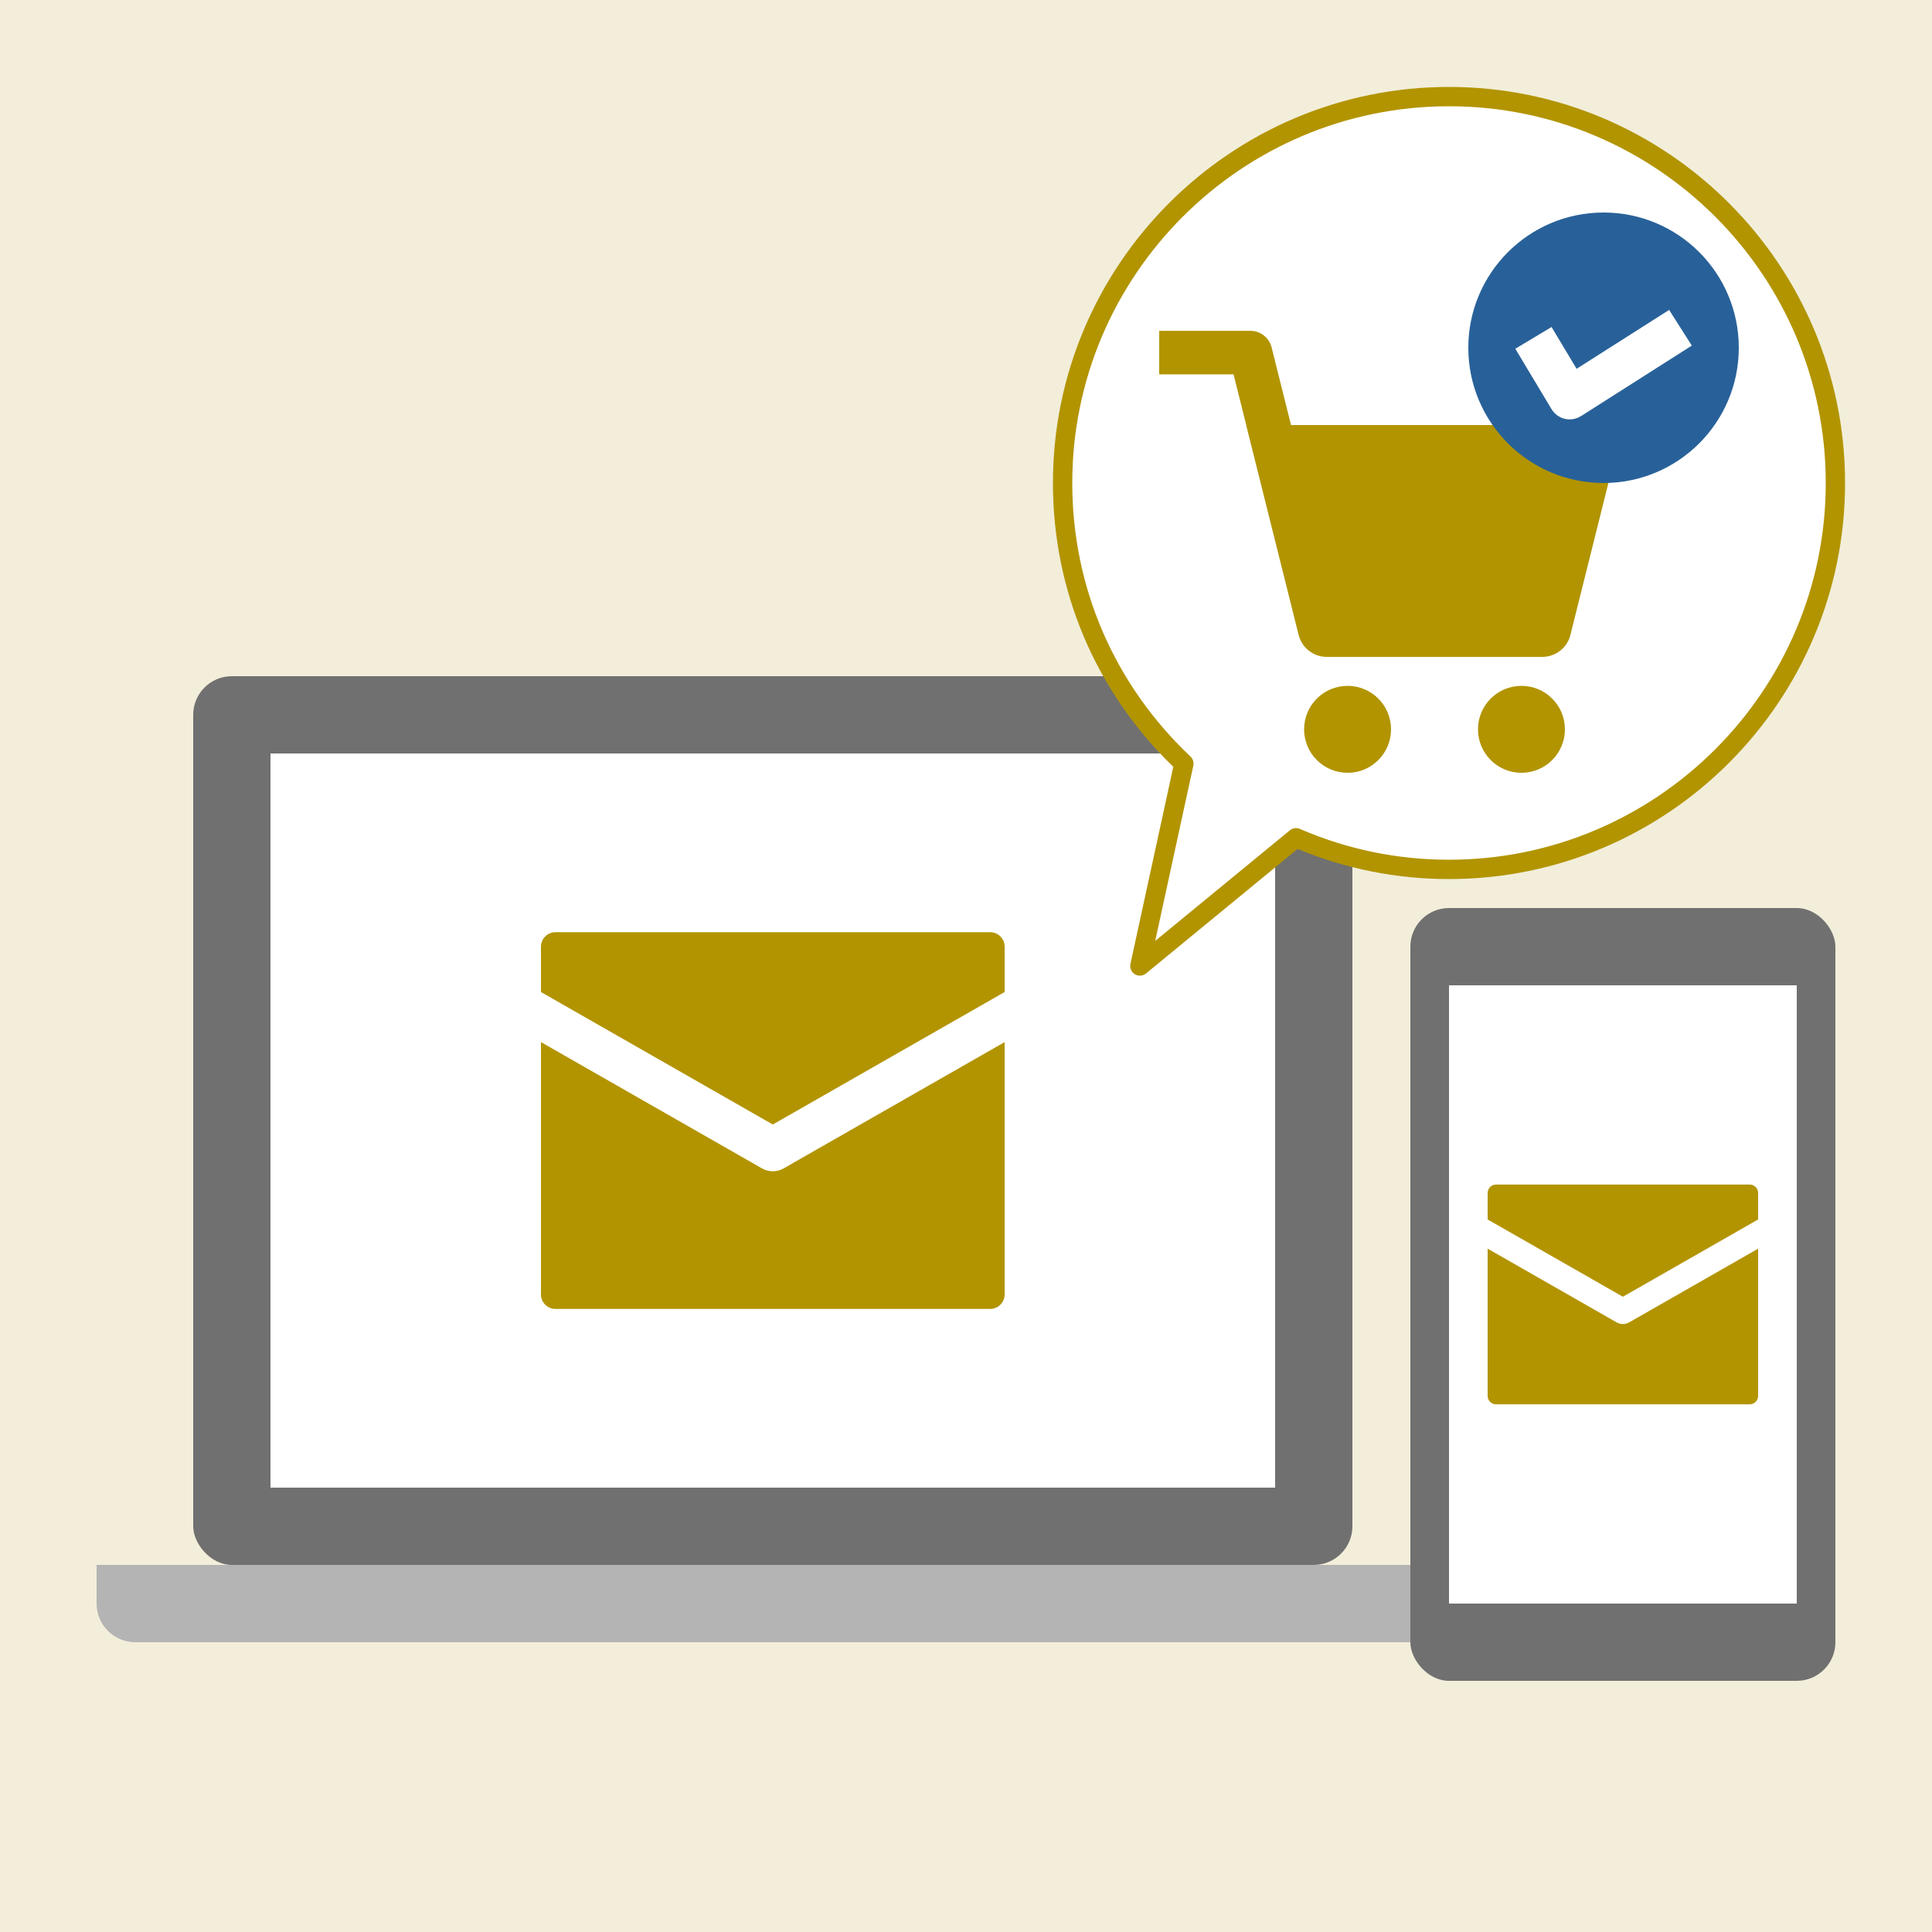 <?xml version="1.0" encoding="UTF-8"?><svg id="outline" xmlns="http://www.w3.org/2000/svg" width="100" height="100" viewBox="0 0 100 100"><defs><style>.cls-1{fill:#f2eeda;}.cls-1,.cls-2,.cls-3,.cls-4,.cls-5,.cls-6{stroke-width:0px;}.cls-2{fill:#286199;}.cls-3{fill:#707070;}.cls-4{fill:#b29400;}.cls-5{fill:#b4b4b4;}.cls-6{fill:#fff;}</style></defs><rect class="cls-1" width="100" height="100"/><rect class="cls-3" x="10" y="35" width="60" height="46" rx="2" ry="2"/><rect class="cls-6" x="14" y="39" width="52" height="38"/><path class="cls-5" d="m73,85H7c-1.105,0-2-.895-2-2v-2h70v2c0,1.105-.895,2-2,2Z"/><rect class="cls-3" x="73" y="47" width="22" height="40" rx="2" ry="2"/><rect class="cls-6" x="75" y="51" width="18" height="32"/><path class="cls-4" d="m84,67.119l7-4v-1.369c0-.242-.196-.438-.438-.438h-13.125c-.242,0-.437.196-.437.438v1.369l7,4Z"/><path class="cls-4" d="m84.326,68.445c-.101.057-.214.086-.326.086s-.225-.029-.326-.086l-6.674-3.814v7.619c0,.242.196.438.437.438h13.125c.242,0,.438-.196.438-.438v-7.619l-6.674,3.814Z"/><path class="cls-4" d="m40,58.204l12-6.857v-2.347c0-.414-.336-.75-.75-.75h-22.5c-.414,0-.75.336-.75.75v2.347l12,6.857Z"/><path class="cls-4" d="m40.558,60.477c-.173.098-.366.148-.558.148s-.385-.05-.558-.148l-11.442-6.538v13.061c0,.414.336.75.75.75h22.5c.414,0,.75-.336.75-.75v-13.061l-11.442,6.538Z"/><path class="cls-6" d="m75,5c-11.046,0-20,8.954-20,20,0,5.727,2.42,10.877,6.278,14.524l-2.278,10.476,8.08-6.637c2.43,1.049,5.105,1.637,7.92,1.637,11.046,0,20-8.954,20-20s-8.954-20-20-20Z"/><path class="cls-4" d="m59,50.5c-.09,0-.181-.024-.261-.073-.182-.111-.273-.325-.228-.533l2.218-10.203c-4.02-3.901-6.229-9.106-6.229-14.691,0-11.304,9.196-20.5,20.5-20.5s20.5,9.196,20.5,20.5-9.196,20.5-20.5,20.5c-2.707,0-5.342-.524-7.836-1.559l-7.847,6.445c-.092.075-.204.114-.317.114ZM75,5.5c-10.752,0-19.5,8.748-19.5,19.5,0,5.4,2.174,10.429,6.121,14.16.127.12.182.298.145.47l-1.972,9.071,6.969-5.724c.145-.119.346-.146.516-.073,2.452,1.059,5.05,1.596,7.722,1.596,10.752,0,19.5-8.748,19.5-19.5s-8.748-19.5-19.5-19.5Z"/><circle class="cls-4" cx="78.75" cy="37.75" r="2.25"/><circle class="cls-4" cx="69.75" cy="37.75" r="2.25"/><path class="cls-4" d="m64.726,17.125c.516,0,.967.352,1.091.853l1.006,4.022h16.217c.488,0,.846.459.728.932l-2.483,9.932c-.167.668-.767,1.136-1.455,1.136h-11.158c-.688,0-1.288-.468-1.455-1.136l-2.716-10.864h.003l-.656-2.625h-3.847v-2.25h4.726Z"/><path class="cls-2" d="m83,11c-3.866,0-7,3.134-7,7s3.134,7,7,7,7-3.134,7-7-3.134-7-7-7Zm-1.168,10.537c-.177.113-.381.171-.587.171-.084,0-.168-.009-.251-.029-.287-.068-.535-.249-.687-.502l-1.875-3.126,1.876-1.125,1.297,2.163,4.789-3.047,1.174,1.846-5.735,3.65Z"/></svg>